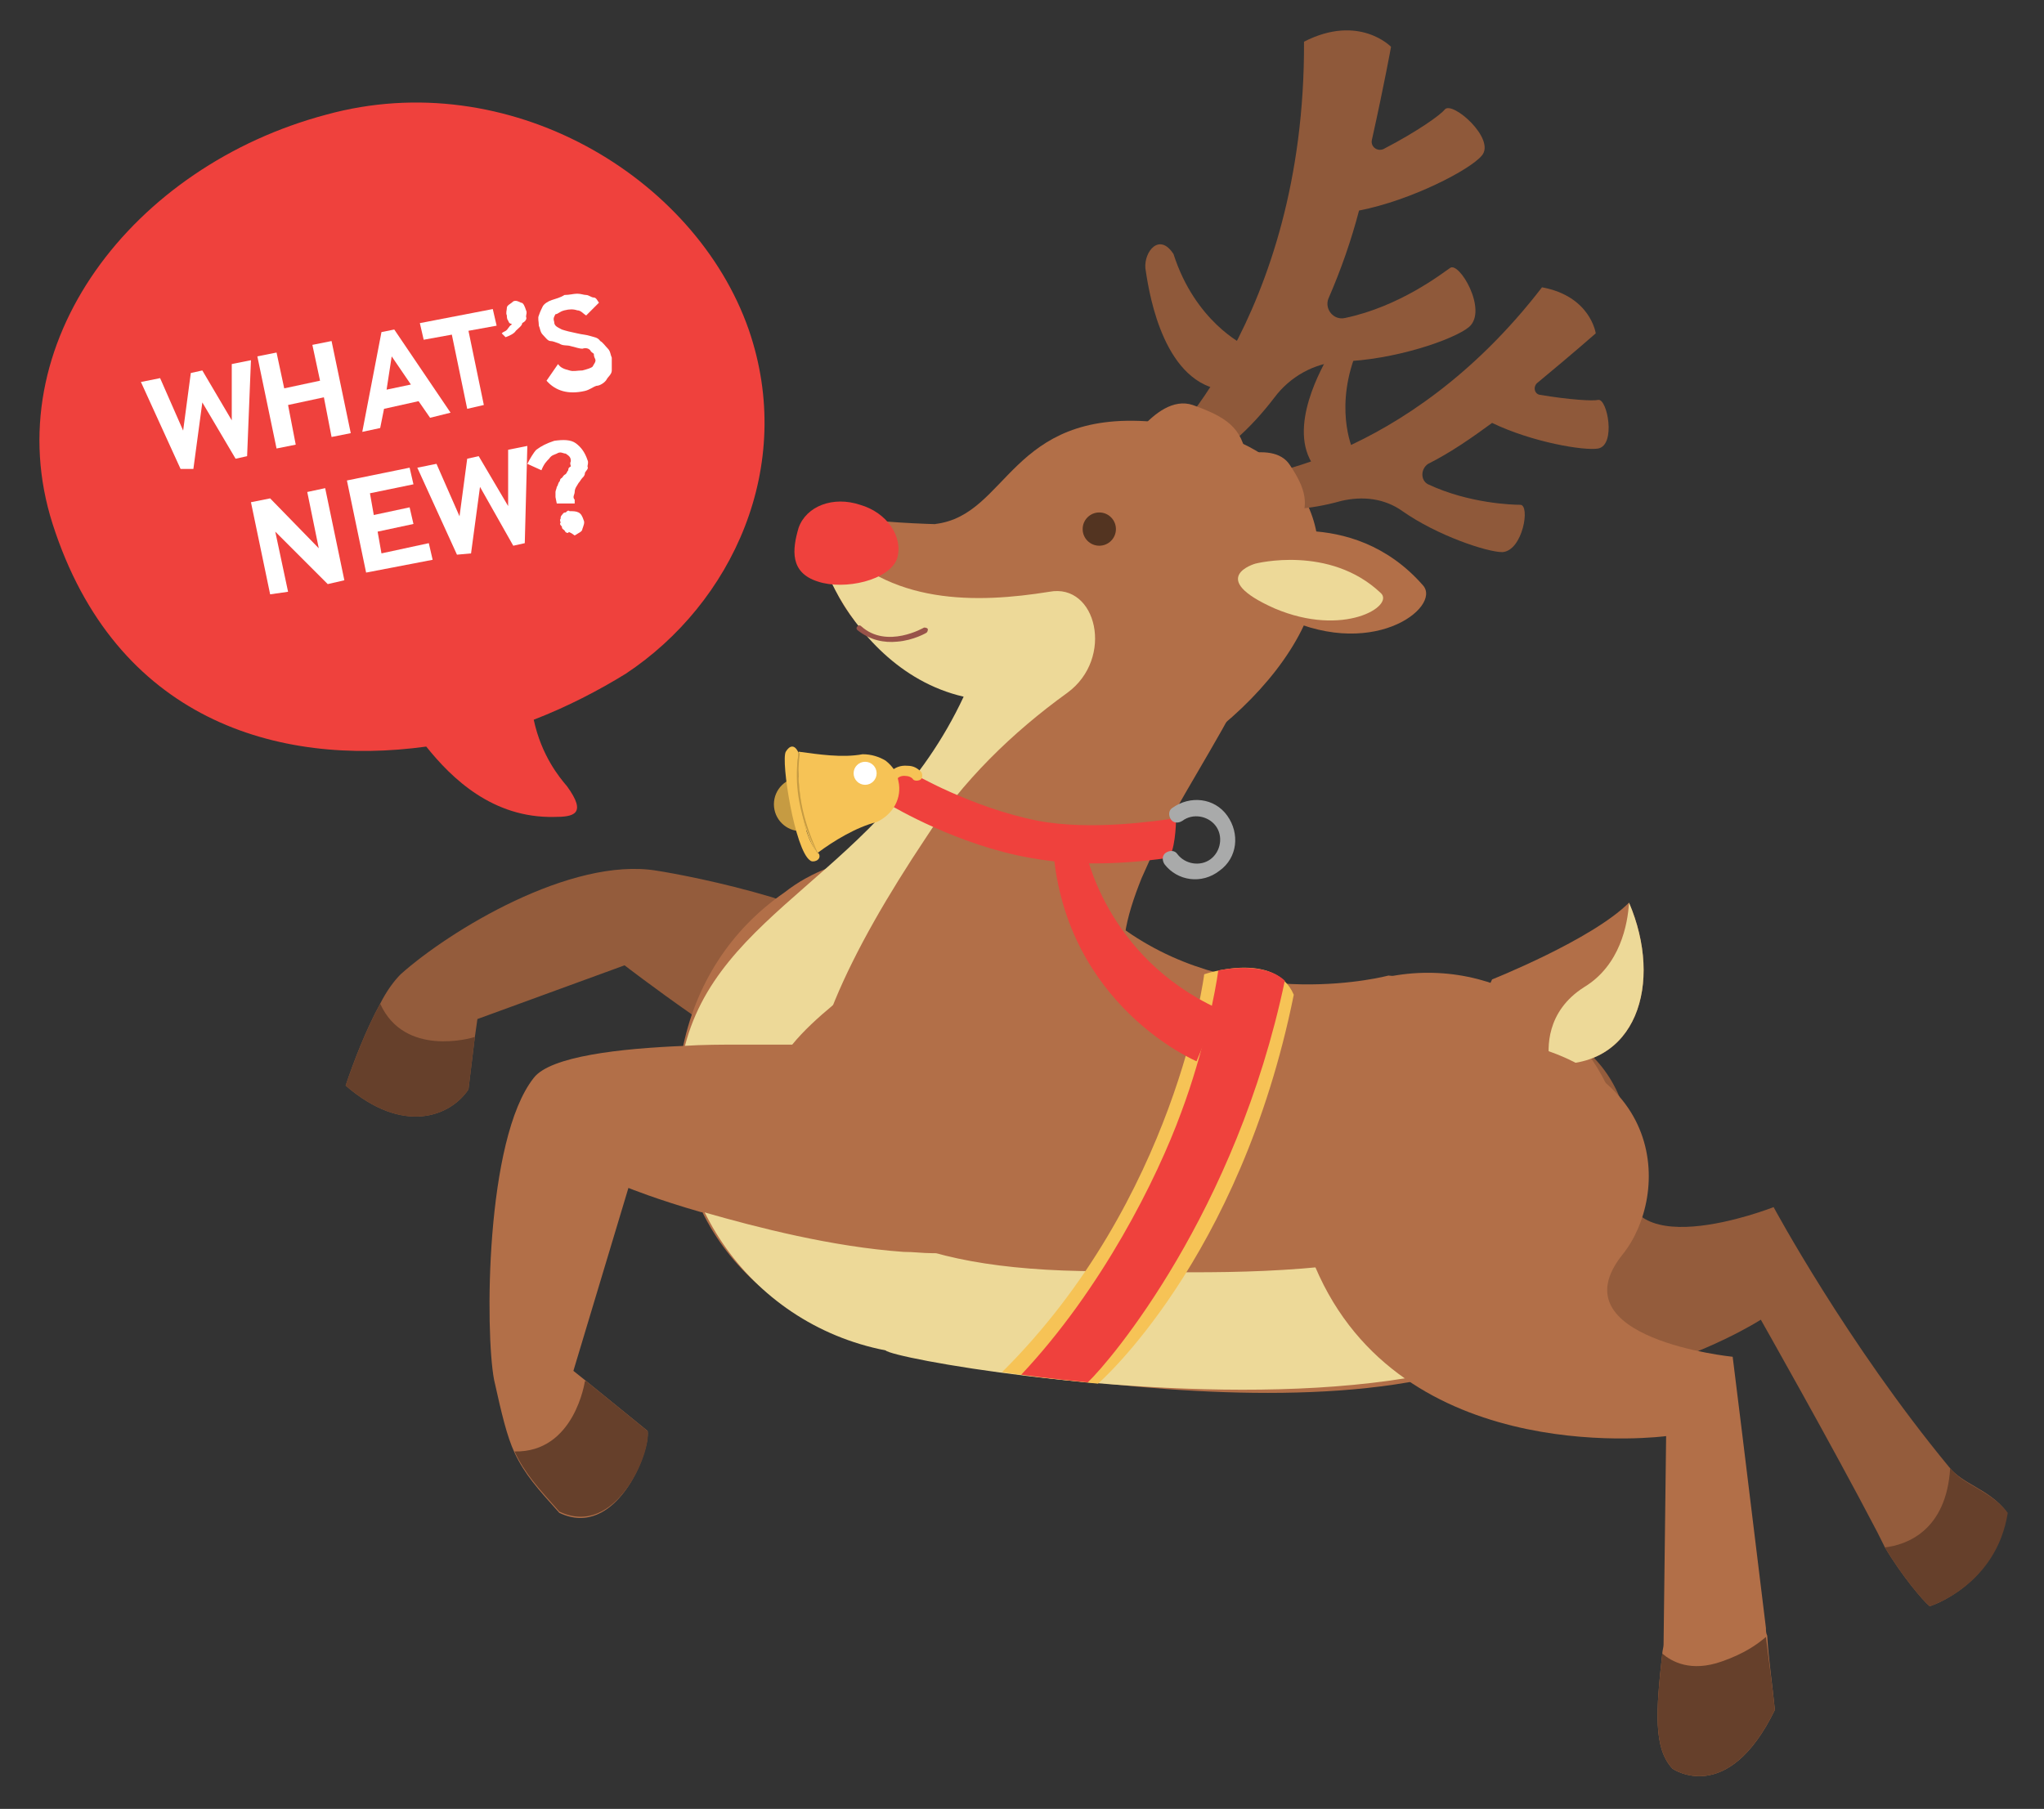 <?xml version="1.0" encoding="utf-8"?>
<!-- Generator: Adobe Illustrator 15.0.0, SVG Export Plug-In . SVG Version: 6.00 Build 0)  -->
<!DOCTYPE svg PUBLIC "-//W3C//DTD SVG 1.1//EN" "http://www.w3.org/Graphics/SVG/1.1/DTD/svg11.dtd">
<svg version="1.1" id="Layer_1" xmlns="http://www.w3.org/2000/svg" xmlns:xlink="http://www.w3.org/1999/xlink" x="0px" y="0px"
	 width="296px" height="262px" viewBox="1051.833 649.167 296 262" enable-background="new 1051.833 649.167 296 262"
	 xml:space="preserve">
<rect x="1051.833" y="649.167" width="296" height="262" fill="#333333" stroke="none"/>
<g>
	<g>
		<g>
			<g>
				<path fill="#945C3C" d="M1185.269,805.849c-2.965,3.891-9.265,2.779-16.121,0c-3.521-1.482-7.227-3.521-10.562-5.56
					c-2.224-1.297-4.447-2.779-6.485-4.076l-0.186-0.186c-5.559-3.891-9.635-7.041-9.635-7.041l-21.309,7.782l-0.371,2.595
					l-0.927,7.597c-2.594,3.892-9.45,6.671-17.788-0.556c1.111-3.336,2.965-8.153,5.003-11.859c0.927-1.853,2.038-3.335,2.965-4.262
					c7.041-6.3,24.645-17.047,37.059-15.009c2.409,0.371,9.45,1.668,16.862,3.892c0.556,0.185,0.927,0.37,1.482,0.556
					c0.186,0,0.37,0.186,0.37,0.186c3.892,1.297,7.968,2.779,11.304,4.632c2.038,1.112,3.705,2.224,5.373,3.336
					c0.186,0.185,0.371,0.185,0.556,0.37C1188.604,792.878,1190.828,798.622,1185.269,805.849z"/>
			</g>
			<g>
				<path fill="#945C3C" d="M1331.282,881.82c-0.927-0.741-4.077-4.447-6.485-8.523c-0.371-0.741-0.741-1.482-1.111-2.224
					c-6.671-12.785-16.862-30.759-16.862-30.759s-31.13,20.012-56.145,1.667c-25.015-18.344,1.482-40.579,2.224-40.95
					c26.867-12.229,36.688,6.3,34.65,17.047c-2.779,15.38,21.123,5.93,21.123,5.93s10.563,19.642,25.386,37.615
					c2.038,2.594,5.744,3.15,8.339,6.485C1340.918,878.855,1331.282,881.82,1331.282,881.82z"/>
			</g>
			<g>
				<path fill="#B26F48" d="M1150.619,801.402c-7.968,47.991,62.074,61.147,72.451,13.896c2.223-11.858-1.668-22.977-8.895-31.686
					c-5.374-6.485-33.168-17.417-48.732-5.188C1157.66,783.798,1152.472,791.766,1150.619,801.402z"/>
			</g>
			<g>
				<path fill="#B26F48" d="M1187.307,725.06c-9.82,18.159,18.9,20.197,12.785,39.838c15.194,2.965,39.283-15.009,42.248-30.202
					c2.964-15.194-8.153-23.348-23.718-24.459C1198.054,708.569,1197.869,723.763,1187.307,725.06z"/>
			</g>
			<g>
				<ellipse fill="#B26F48" cx="1258.623" cy="818.786" rx="28.719" ry="28.719"/>
			</g>
			<g>
				<g>
					<path fill="#B26F48" d="M1276.25,803.254c-0.186,0-0.557,0-0.742,0c-13.155-1.482-7.597-12.229-7.597-12.229
						s14.453-5.744,19.827-11.117l0,0C1292.74,791.58,1288.849,804.181,1276.25,803.254z"/>
				</g>
				<g>
					<path fill="#EDD998" d="M1276.25,803.254c-0.371-2.224-0.557-7.597,5.002-11.117c5.188-3.15,6.301-9.08,6.486-12.229l0,0
						C1292.74,791.58,1288.849,804.181,1276.25,803.254z"/>
				</g>
			</g>
			<g>
				<path fill="#B26F48" d="M1179.896,844.39c0,0,76.341,17.603,98.762-5.003c10.191-10.191,8.895-20.938,3.15-29.833
					c-7.041-10.747-20.568-18.529-28.906-19.085c0,0-20.753,5.559-37.985-6.485c-0.186-0.186-0.556-0.371-0.741-0.556
					c-2.038-1.482-1.297-14.639-3.15-16.491c-2.594,2.965-7.412,17.417-9.635,20.567c-9.636,14.268-15.194,30.203-18.345,41.506
					C1180.636,838.275,1179.896,844.39,1179.896,844.39z"/>
			</g>
			<g>
				<path fill="#B26F48" d="M1233.632,745.627c-3.892,8.339-9.265,16.491-13.526,24.459c-1.112,2.038-2.039,4.262-2.965,6.301
					c-1.112,2.779-2.039,5.559-2.409,8.152c-15.009,7.227-44.101,3.521-53.18-0.927c5.003-4.076,11.488-9.079,18.9-15.193
					c1.482-1.298,3.149-2.595,4.817-3.892c7.598-6.485,16.306-14.082,25.386-22.977
					C1221.031,739.513,1238.079,736.734,1233.632,745.627z"/>
			</g>
			<g>
				<path fill="#B26F48" d="M1191.199,749.889c21.864,7.227,27.979-23.347,7.041-25.015c-1.297,0.556-18.344,0.371-23.718-0.927
					C1166.554,730.433,1176.56,744.701,1191.199,749.889z"/>
			</g>
			<g>
				<path fill="#EDD998" d="M1281.808,809.554c-6.115,23.903-40.95,24.459-68.004,23.718c-60.221,0.927-49.288-30.573-27.979-62.629
					c5.374-8.339,12.601-15.38,20.568-21.124c6.855-5.003,4.262-15.936-2.595-14.639c-10.376,1.668-23.347,2.038-31.686-7.782
					c-5.373-6.3,0.741,18.715,19.271,22.977c-12.045,25.756-35.947,30.759-40.58,51.512c-3.892,20.013,9.265,39.283,29.276,43.174
					C1182.119,846.984,1310.715,868.663,1281.808,809.554z"/>
			</g>
			<g>
				<path fill="#EF413D" d="M1167.481,725.615c-0.927,3.15-1.297,6.485,2.779,7.782c3.892,1.298,10.376-0.185,11.488-3.335
					c0.927-3.15-1.482-6.671-5.374-7.782C1172.484,720.984,1168.593,722.465,1167.481,725.615z"/>
			</g>
			<g>
				<g>
					<path fill="#B26F48" d="M1232.705,727.098c0,0,14.823-5.003,25.2,6.856c2.779,3.149-7.597,11.303-21.309,4.076
						C1222.699,730.618,1232.705,727.098,1232.705,727.098z"/>
				</g>
				<g>
					<path fill="#EDD998" d="M1233.632,730.804c0,0,10.747-2.779,18.159,4.262c2.038,1.853-5.374,6.485-15.38,2.224
						C1226.405,732.842,1233.632,730.804,1233.632,730.804z"/>
				</g>
			</g>
			<g>
				<circle fill="#533421" cx="1211.025" cy="725.801" r="2.409"/>
			</g>
			<g>
				<path fill="#985349" d="M1181.749,742.107c2.409-0.186,4.262-1.297,4.262-1.297c0.186-0.186,0.186-0.371,0.186-0.556
					c-0.186-0.186-0.371-0.186-0.556-0.186c0,0-5.374,3.15-9.08-0.186c-0.186-0.185-0.37-0.185-0.556,0
					c-0.186,0.186-0.186,0.371,0,0.556C1177.857,741.921,1179.896,742.292,1181.749,742.107z"/>
			</g>
			<g>
				<path fill="#EF413D" d="M1222.143,767.678c-2.779,0.37-12.229,1.853-20.012,0.37l0,0c-9.45-1.853-18.159-6.855-18.345-7.041
					c-1.297-0.741-3.15-0.371-3.891,0.927c-0.741,1.297-0.371,3.149,0.926,3.891c0.371,0.186,9.636,5.744,20.197,7.598l0,0
					c7.968,1.482,16.121,0.556,20.012,0C1221.958,772.495,1222.143,768.789,1222.143,767.678z"/>
			</g>
			<g>
				<path fill="#B26F48" d="M1186.752,830.678c-1.297,0-2.594-0.186-4.076-0.186c-10.377-0.741-21.124-3.521-28.906-5.744
					c-0.186,0-0.186,0-0.371,0c-6.485-1.853-10.562-3.521-10.562-3.521l-7.968,26.497l1.854,1.482l8.894,7.227
					c0.371,3.15-4.632,15.75-12.785,11.859c-3.15-3.521-5.003-5.56-6.485-8.709c-1.111-2.409-1.854-5.56-2.965-10.563
					c-1.297-6.855-1.297-34.835,5.744-43.729c2.409-3.149,12.6-4.262,21.68-4.632l0,0c2.779-0.186,5.559-0.186,7.968-0.186l0,0
					c4.632,0,7.782,0,7.782,0c1.668-2.038,3.706-3.892,5.93-5.744c3.15-2.409,6.855-4.633,10.562-6.115
					c0.186-0.185,0.556-0.185,0.741-0.37c6.115-2.409,12.415-3.15,17.788-1.112c0.557,0.186,0.927,0.371,1.482,0.557
					c6.115,2.964,10.377,10.19,10.563,23.718C1213.804,826.786,1201.39,831.048,1186.752,830.678z"/>
			</g>
			<g>
				<path fill="#B26F48" d="M1308.861,896.828c-6.855,14.082-14.823,8.523-14.823,8.523c-2.78-2.965-2.409-8.338-1.482-16.677
					c0-0.37,0.185-0.926,0.185-1.297l0.371-30.203c0,0-37.059,5.003-50.215-23.162c-13.156-28.164,20.753-34.835,21.68-34.835
					c29.276,2.224,29.091,23.162,22.235,31.686c-9.821,12.229,15.936,14.823,15.936,14.823s1.853,14.824,4.817,39.283
					c0,0.37,0,0.741,0.186,1.111C1307.935,889.416,1308.491,893.122,1308.861,896.828z"/>
			</g>
			<g>
				<g>
					<path fill="#8F593A" d="M1231.964,718.389c0,0,23.348-1.853,43.174-27.608c7.041,1.297,7.782,6.67,7.782,6.67
						s-3.15,2.78-8.523,7.227c-0.556,0.556-0.371,1.482,0.371,1.668c4.446,0.741,7.782,0.927,8.523,0.741
						c1.297-0.186,2.594,6.485,0,7.041c-2.039,0.371-9.636-0.927-15.38-3.706c-2.779,2.038-5.93,4.262-9.265,5.93
						c-1.111,0.741-1.111,2.409,0,2.965c5.93,2.779,12.229,2.965,13.342,2.965c1.482,0,0.37,6.671-2.595,6.855
						c-2.224,0-9.45-2.408-14.453-5.929c-2.594-1.854-5.744-2.224-8.894-1.482c-4.633,1.297-9.266,1.667-13.712,0.556
						C1227.702,721.909,1231.964,718.389,1231.964,718.389z"/>
				</g>
				<g>
					<path fill="#8F593A" d="M1247.899,714.683c0,0-2.779-5.559,0-13.526c0.37-2.965-2.595-2.408-3.521-0.741
						c-0.927,1.668-6.3,10.747-2.224,16.307C1244.934,720.798,1248.455,716.536,1247.899,714.683z"/>
				</g>
			</g>
			<g>
				<path fill="#B26F48" d="M1228.999,727.839c-4.076-4.447-1.482-11.488-1.482-11.488s8.523-3.892,11.118,0.186
					c2.224,3.335,2.965,5.744,1.111,8.894C1237.893,728.58,1228.999,727.839,1228.999,727.839z"/>
			</g>
			<g>
				<g>
					<ellipse fill="#C69B42" cx="1167.797" cy="765.659" rx="3.891" ry="3.891"/>
				</g>
				<g>
					<g>
						<path fill="#F6C356" d="M1167.851,765.639c-0.556-4.446-0.556-6.484-0.37-7.597c2.779,0.371,6.3,0.927,9.265,0.371
							c1.297,0,2.408,0.37,3.335,0.926c0.927,0.741,1.668,1.668,1.854,2.965c0.556,2.409-0.741,4.817-3.15,5.93
							c-2.965,0.741-6.3,2.779-8.523,4.447C1169.519,771.94,1168.408,769.902,1167.851,765.639z"/>
					</g>
					<g>
						<path fill="#F6C356" d="M1167.481,758.228c-0.186,0.927-0.186,2.965,0.37,7.597c0.557,4.262,1.668,6.115,2.595,7.041
							c0.37,0.927-0.927,1.298-1.298,0.927c-2.223-1.482-4.262-14.453-3.521-15.75
							C1166.184,757.115,1166.926,756.931,1167.481,758.228z"/>
					</g>
				</g>
				<g>
					<ellipse fill="#FFFFFF" cx="1177.115" cy="761.173" rx="1.668" ry="1.668"/>
				</g>
				<g>
					<path fill="#C69B42" d="M1170.26,772.865L1170.26,772.865c0.186-0.185-3.706-6.67-2.595-14.638h-0.185
						C1166.184,766.196,1170.26,772.681,1170.26,772.865z"/>
				</g>
				<g>
					<path fill="#F6C356" d="M1180.636,763.231c0.371,0,0.557-0.186,0.742-0.556c0-0.186,0.37-1.298,1.667-1.112
						c0.371,0,0.741,0.186,0.927,0.371c0.186,0.37,0.741,0.37,1.111,0.185c0.371-0.185,0.371-0.741,0.186-1.111
						c-0.556-0.556-1.111-0.927-2.038-0.927c-2.038-0.186-3.15,1.482-3.335,2.409c-0.186,0.37,0.185,0.741,0.556,0.927
						C1180.636,763.231,1180.636,763.231,1180.636,763.231z"/>
				</g>
			</g>
			<g>
				<path fill="#66402B" d="M1308.861,896.828c-6.855,14.082-14.823,8.523-14.823,8.523c-2.78-2.965-2.409-8.338-1.482-16.677
					c1.297,1.112,4.076,2.779,8.709,1.112c3.149-1.112,5.003-2.409,6.3-3.521C1307.935,889.416,1308.491,893.122,1308.861,896.828z"
					/>
			</g>
			<g>
				<path fill="#66402B" d="M1331.282,881.82c-0.927-0.741-4.077-4.447-6.485-8.523c3.15-0.371,8.895-2.409,9.45-11.488
					c2.038,2.594,5.744,3.149,8.338,6.485C1340.918,878.855,1331.282,881.82,1331.282,881.82z"/>
			</g>
			<g>
				<path fill="#66402B" d="M1119.675,806.96c-2.594,3.892-9.45,6.671-17.788-0.556c1.111-3.336,2.965-8.153,5.003-11.859
					c3.521,7.783,13.156,5.003,13.712,4.818L1119.675,806.96z"/>
			</g>
			<g>
				<path fill="#66402B" d="M1132.831,868.108c-3.15-3.521-5.003-5.559-6.485-8.709c8.709,0.186,10.191-10.191,10.191-10.191h0.186
					l8.894,7.227C1146.172,859.584,1140.984,871.999,1132.831,868.108z"/>
			</g>
			<g>
				<g>
					<g>
						<path fill="#8F593A" d="M1219.549,714.683c0,0,21.31-19.271,21.124-59.479c7.968-4.076,12.601,0.741,12.601,0.741
							s-0.927,5.188-2.78,13.526c-0.185,0.927,0.741,1.668,1.668,1.297c5.003-2.594,8.338-5.003,8.895-5.744
							c1.111-1.297,7.411,4.262,5.373,6.671c-1.668,2.038-10.191,6.485-17.788,7.968c-1.112,4.262-2.594,8.523-4.447,12.785
							c-0.556,1.482,0.741,3.15,2.409,2.779c7.968-1.667,14.082-6.485,15.194-7.227c1.297-1.111,5.559,6.115,2.779,8.524
							c-2.224,1.853-10.933,4.817-18.529,5.003c-3.892,0.185-7.412,2.224-9.636,5.188c-3.521,4.633-7.782,8.524-12.971,10.933
							C1217.882,721.354,1219.549,714.683,1219.549,714.683z"/>
					</g>
					<g>
						<path fill="#8F593A" d="M1231.964,699.118c0,0-7.041-3.335-10.191-13.156c-2.038-3.149-4.262-0.37-4.076,2.038
							c0.37,2.409,2.038,15.194,10.006,17.418C1233.816,707.272,1233.816,700.415,1231.964,699.118z"/>
					</g>
				</g>
				<g>
					<path fill="#B26F48" d="M1223.626,726.171c-7.412-1.111-10.006-10.006-10.006-10.006s5.373-10.191,10.932-8.338
						c4.633,1.668,7.227,3.15,7.783,7.782C1232.705,720.427,1223.626,726.171,1223.626,726.171z"/>
				</g>
			</g>
		</g>
		<g>
			<path fill="#F6C356" d="M1226.219,790.283c0,0-4.076,32.612-29.276,57.627c6.114,0.927,13.896,1.668,13.896,1.668
				s20.568-17.789,28.351-56.33C1236.411,786.763,1226.219,790.283,1226.219,790.283z"/>
		</g>
		<g>
			<path fill="#EF413D" d="M1208.987,772.124c0,0,2.779,15.565,19.271,23.162l-3.149,7.598c0,0-18.9-7.968-20.753-30.574
				C1205.467,770.457,1208.987,772.124,1208.987,772.124z"/>
		</g>
		<g>
			<path fill="#EF413D" d="M1209.357,849.393c-1.667-0.186-5.744-0.556-9.635-1.112c11.674-12.414,19.642-28.35,23.162-37.985
				c3.335-8.894,5.003-17.788,5.373-20.567c0.927-0.186,6.671-1.297,9.636,1.482
				C1230.852,824.748,1212.693,846.242,1209.357,849.393z"/>
		</g>
		<g>
			<path fill="#A9AAAA" d="M1220.475,774.348c-0.37-0.556-0.37-1.297,0.186-1.667c0.556-0.371,1.297-0.371,1.667,0.185
				c1.112,1.482,3.336,1.854,4.818,0.741c1.482-1.111,1.853-3.335,0.741-4.817c-1.112-1.482-3.335-1.853-4.817-0.741
				c-0.557,0.371-1.298,0.371-1.668-0.186c-0.371-0.556-0.371-1.297,0.186-1.667c2.594-1.854,6.114-1.482,7.967,1.111
				c1.854,2.595,1.482,6.115-1.111,7.968C1225.849,777.313,1222.328,776.757,1220.475,774.348z"/>
		</g>
	</g>
	<g>
		<path fill="#EF413D" d="M1160.255,696.895c6.855,19.827-2.409,39.653-17.788,49.845c-3.892,2.408-8.523,4.817-13.342,6.671
			c1.112,5.188,3.706,8.338,4.818,9.635c2.964,4.076,0.926,4.447-1.854,4.447c-8.895,0.186-14.823-5.559-18.529-10.191
			c-21.494,2.965-45.027-3.891-54.106-32.241c-8.338-26.127,11.674-51.883,39.653-59.295
			C1125.419,658.538,1152.472,674.659,1160.255,696.895z"/>
		<g enable-background="new    ">
			<path fill="#FFFFFF" d="M1077.983,717.092l-5.744-12.6l2.779-0.557l3.336,7.598l1.111-8.339l1.668-0.37l4.262,7.227v-8.153
				l2.779-0.556l-0.556,13.897l-1.668,0.37l-4.817-8.153l-1.297,9.636H1077.983z"/>
			<path fill="#FFFFFF" d="M1091.881,714.127l-2.779-13.341l2.779-0.557l1.111,5.188l5.188-1.111l-1.111-5.188l2.779-0.556
				l2.779,13.341l-2.779,0.556l-1.112-5.744l-5.188,1.112l1.111,5.744L1091.881,714.127z"/>
			<path fill="#FFFFFF" d="M1104.296,711.719l2.779-14.453l1.853-0.371l8.153,12.044l-2.965,0.741l-1.668-2.408l-5.003,1.111
				l-0.556,2.779L1104.296,711.719z M1107.816,705.604l3.521-0.741l-2.779-4.076L1107.816,705.604z"/>
			<path fill="#FFFFFF" d="M1119.49,708.383l-2.224-10.747l-4.077,0.741l-0.556-2.409l10.562-2.038l0.557,2.409l-4.077,0.741
				l2.224,10.747L1119.49,708.383z"/>
			<path fill="#FFFFFF" d="M1124.493,697.45c0.37-0.37,0.556-0.185,0.926-0.741c0.186-0.185,0.186-0.37,0.556-0.556
				c-0.185-0.186-0.37,0-0.556-0.556c-0.185-0.186-0.185-0.556-0.185-0.741c-0.186-0.371,0-0.741,0-1.111
				c0-0.371,0.556-0.557,0.926-0.927c0.371-0.186,0.741,0,1.112,0.186c0.37,0,0.556,0.556,0.741,1.111c0.185,0.371,0,0.556,0,0.927
				c0.185,0.37-0.186,0.741-0.557,0.926c0,0.371-0.556,0.741-0.926,1.112c-0.186,0.37-0.927,0.741-1.482,0.927L1124.493,697.45z"/>
			<path fill="#FFFFFF" d="M1132.645,701.898c0.371,0.556,0.927,0.741,1.668,0.927c0.556,0.186,1.111,0,1.853,0
				c0.741-0.186,1.297-0.371,1.482-0.556c0.186-0.371,0.556-0.741,0.371-1.112c-0.186-0.37-0.186-0.556-0.186-0.741
				c-0.186-0.186-0.371-0.186-0.556-0.556c-0.186-0.186-0.556-0.371-1.112-0.186c-0.37,0-0.926-0.186-1.667-0.37
				c-0.556-0.186-1.112,0-1.668-0.371c-0.556-0.186-0.927-0.37-1.297-0.37c-0.371,0-0.741-0.557-1.112-0.927
				c-0.37-0.37-0.37-0.927-0.556-1.297c0-0.556-0.186-1.112,0-1.482c0.186-0.556,0.371-0.927,0.556-1.297
				c0.186-0.371,0.741-0.741,1.297-0.927c0.557-0.186,1.298-0.371,1.854-0.741c0.741,0,1.297-0.186,1.853-0.186
				s0.927,0.186,1.298,0.186c0.37,0,0.74,0.37,1.111,0.37s0.556,0.557,0.741,0.741l-1.853,1.854
				c-0.371-0.186-0.741-0.741-1.298-0.741c-0.556-0.186-1.111-0.186-1.853,0s-0.927,0.556-1.297,0.556
				c-0.186,0.371-0.371,0.556-0.186,1.112c0,0.556,0.371,0.741,1.111,1.111c0.557,0.186,1.298,0.371,2.224,0.556
				c0.741,0.186,1.298,0.186,1.854,0.371c0.556,0.185,1.111,0.185,1.482,0.741c0.37,0.185,0.741,0.741,1.111,1.111
				c0.371,0.371,0.371,0.927,0.556,1.297c0,0.741,0,1.298,0,1.854s-0.556,0.927-0.741,1.297c-0.185,0.371-0.926,0.927-1.481,0.927
				c-0.557,0.185-0.927,0.556-1.668,0.741c-2.409,0.556-4.262,0-5.559-1.482L1132.645,701.898z"/>
		</g>
		<g enable-background="new    ">
			<path fill="#FFFFFF" d="M1090.954,735.251l-2.779-13.342l2.779-0.556l7.042,7.227l-1.668-8.153l2.594-0.556l2.779,13.342
				l-2.408,0.556l-7.598-7.598l1.854,8.709L1090.954,735.251z"/>
			<path fill="#FFFFFF" d="M1104.851,732.101l-2.779-13.341l9.079-1.854l0.556,2.409l-6.3,1.297l0.556,3.15l5.188-1.112l0.556,2.409
				l-5.188,1.111l0.556,3.15l6.855-1.482l0.556,2.409L1104.851,732.101z"/>
			<path fill="#FFFFFF" d="M1118.008,729.507l-5.744-12.601l2.779-0.556l3.335,7.598l1.112-8.339l1.667-0.37l4.262,7.227v-8.153
				l2.779-0.556l-0.37,14.082l-1.668,0.371l-4.817-8.524l-1.297,9.636L1118.008,729.507z"/>
			<path fill="#FFFFFF" d="M1132.461,722.095l-0.186-0.927c0-0.185,0-0.556,0-0.741c0-0.185,0.186-0.556,0.186-0.741
				c0.185-0.185,0.185-0.556,0.37-0.741c0.186-0.185,0-0.37,0.37-0.556c0.186-0.185,0.186-0.37,0.557-0.556
				c0.186-0.186,0.186-0.37,0.37-0.556c0-0.186,0-0.371,0.371-0.556c0-0.186-0.186-0.371,0-0.741c0-0.557-0.186-0.741-0.741-1.112
				c-0.371,0-0.741-0.37-1.297,0c-0.371,0.186-0.741,0.186-1.112,0.741c-0.37,0.371-0.741,0.741-1.111,1.668l-2.038-0.927
				c0.37-0.741,0.926-1.667,1.297-2.038c0.741-0.556,1.482-0.927,2.594-1.297c1.297-0.186,2.409-0.186,3.15,0.37
				s1.297,1.298,1.667,2.409c0.186,0.37,0,0.741,0,0.927c0.186,0.37-0.185,0.556-0.37,0.926c0,0.371-0.186,0.557-0.371,0.741
				c-0.185,0.186-0.37,0.556-0.556,0.741c-0.186,0.371-0.556,0.741-0.556,1.297c0,0.371-0.371,0.741,0,1.112v0.556H1132.461z
				 M1134.128,726.357c-0.185,0-0.37,0-0.556-0.37c-0.186-0.186-0.371-0.186-0.371-0.557c-0.185-0.185-0.37-0.37-0.185-0.556
				c0-0.186-0.186-0.37,0-0.556c0-0.186,0-0.371,0.185-0.556c0.186-0.186,0.186-0.371,0.557-0.371
				c0.186-0.185,0.37-0.37,0.556-0.185c0.556,0,0.927,0,1.297,0.185c0.371,0.186,0.556,0.556,0.741,1.112
				c0.186,0.37,0,0.741-0.186,1.297c0,0.37-0.556,0.556-1.111,0.927C1134.313,726.171,1134.128,726.171,1134.128,726.357z"/>
		</g>
	</g>
</g>
</svg>
